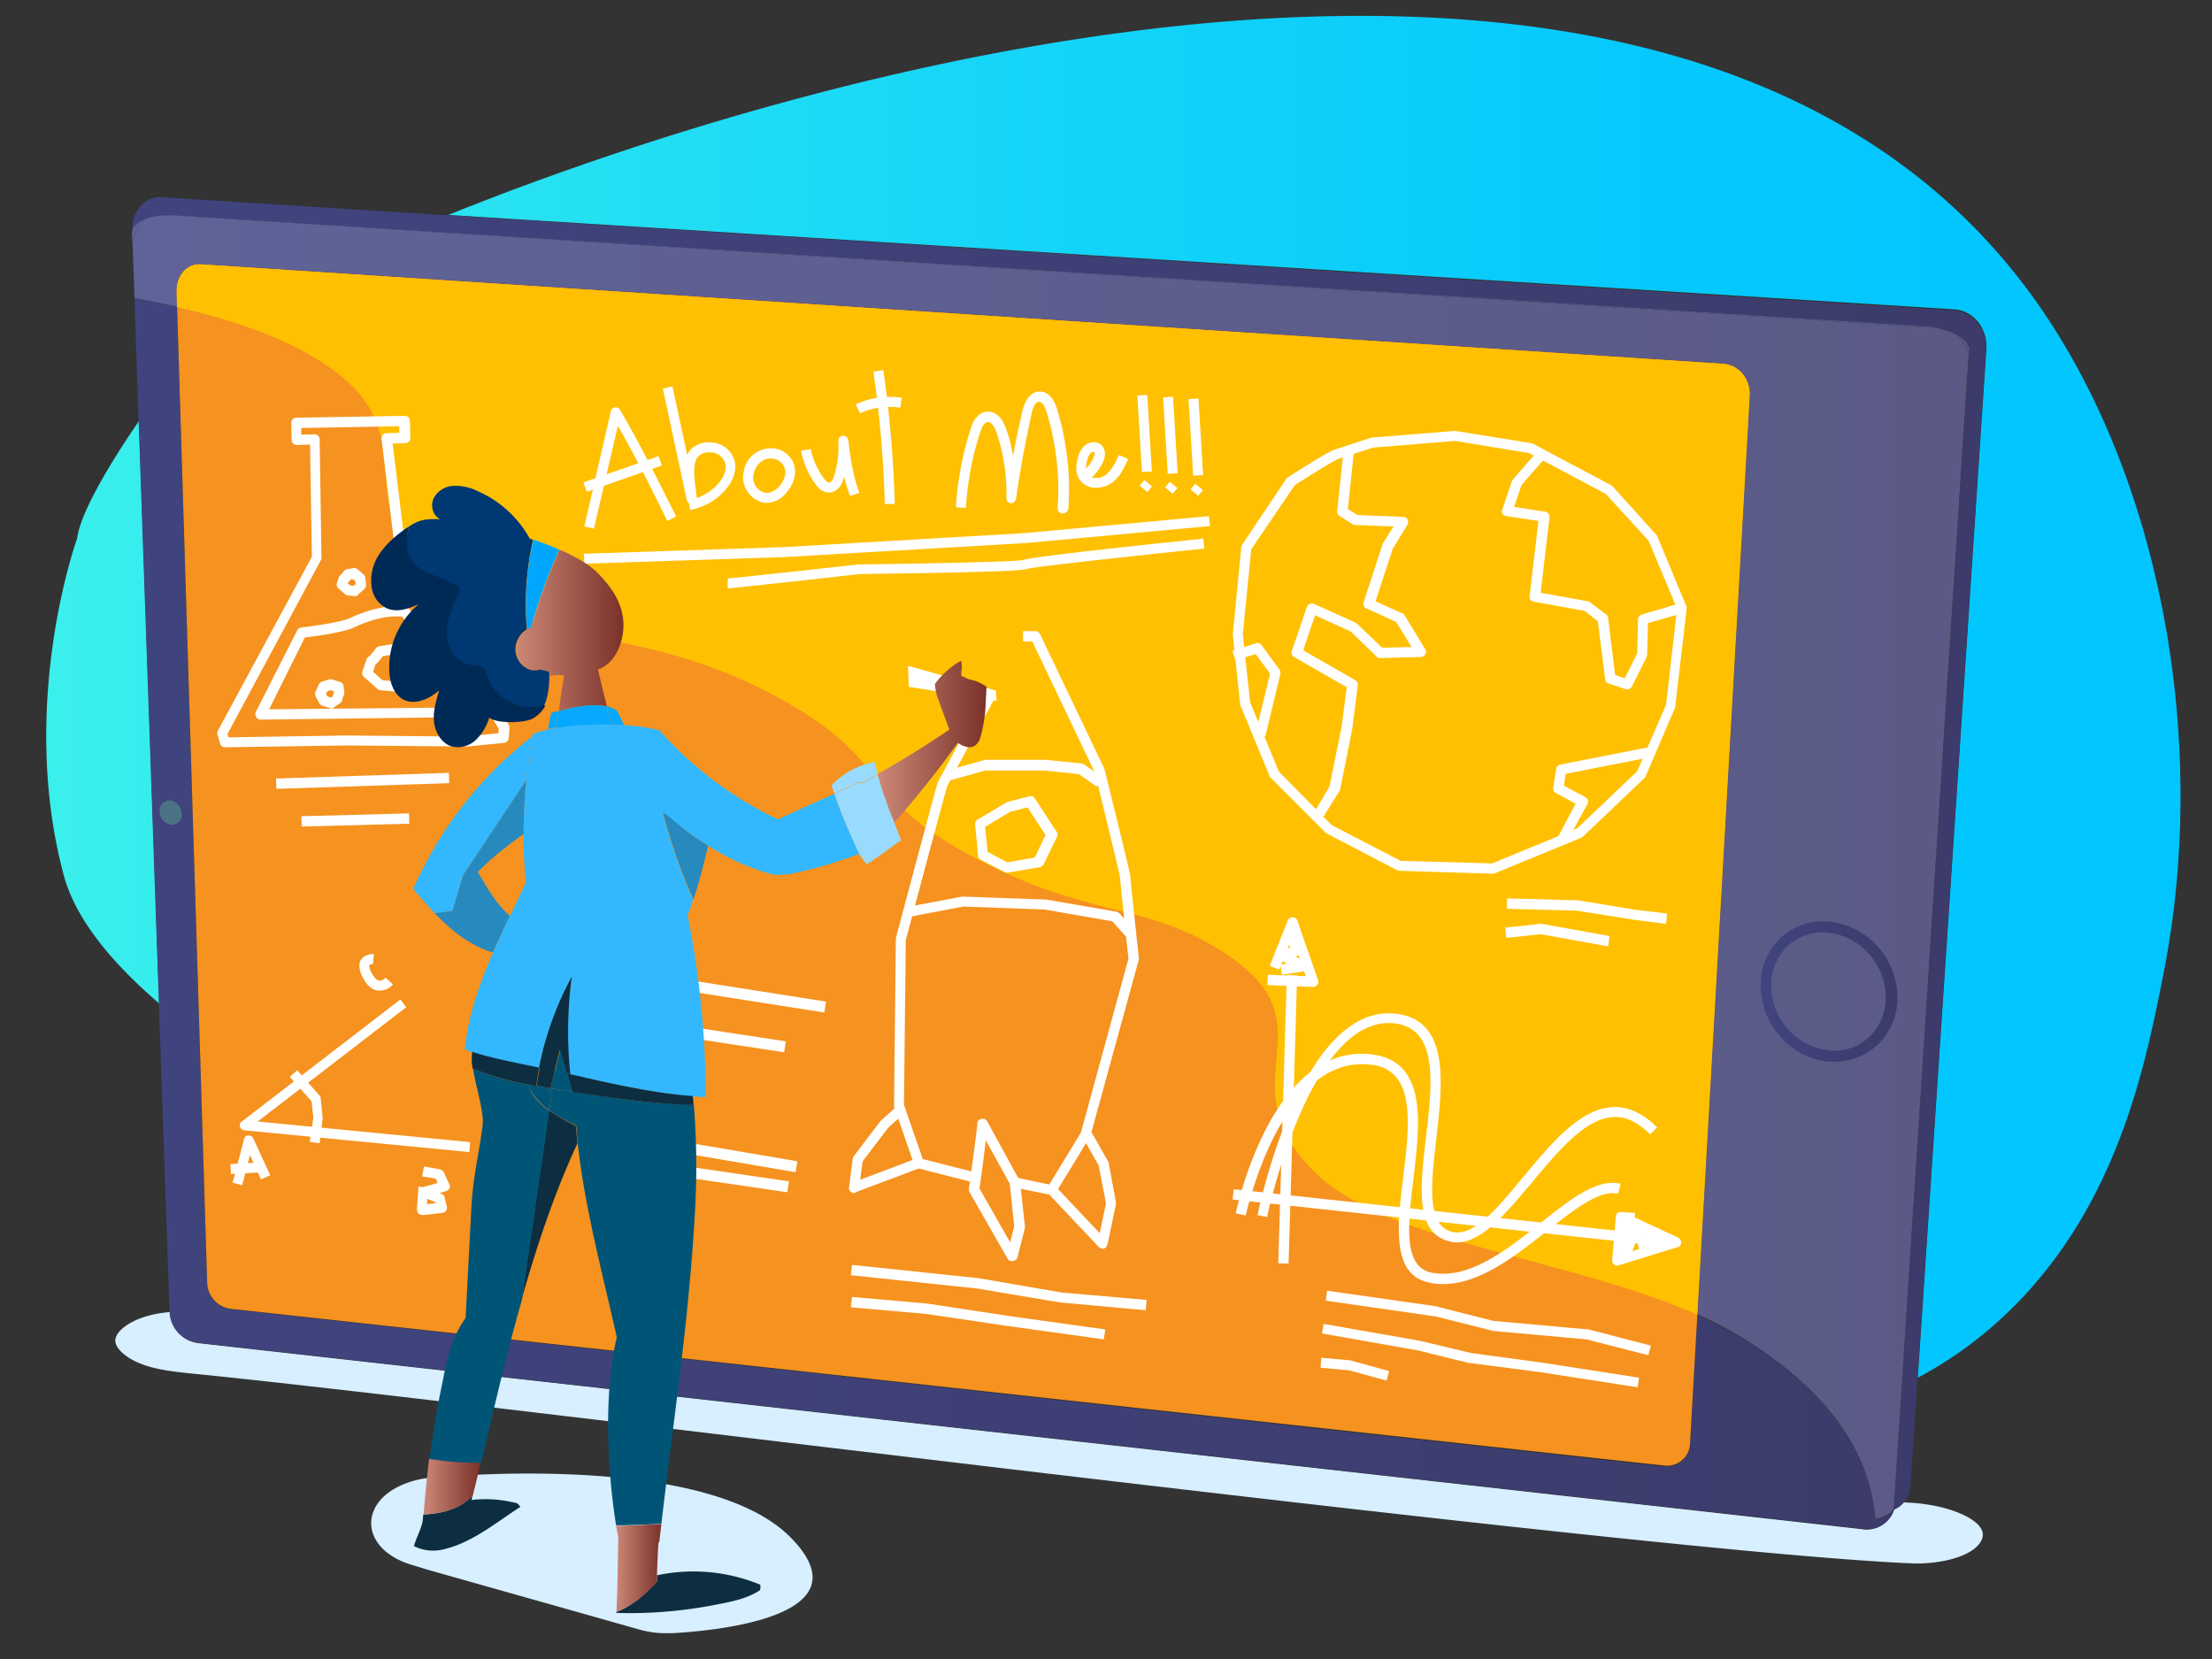 <svg id="Layer_2" data-name="Layer 2" xmlns="http://www.w3.org/2000/svg" xmlns:xlink="http://www.w3.org/1999/xlink" viewBox="0 0 600 450"><rect x="0" y="0" width="600" height="450" fill="#333333" stroke="none"/><defs><style>.cls-1{fill:#d7efff;}.cls-2{fill:url(#linear-gradient);}.cls-3{fill:url(#linear-gradient-2);}.cls-4{fill:url(#linear-gradient-3);}.cls-5{fill:#f6921f;}.cls-6{fill:#4b7285;}.cls-7{fill:url(#linear-gradient-4);}.cls-8{fill:url(#linear-gradient-5);}.cls-9{fill:#ffc002;}.cls-10{fill:url(#linear-gradient-6);}.cls-11{fill:#fff;}.cls-12{fill:url(#linear-gradient-7);}.cls-13{fill:#99dbff;}.cls-14{fill:#33b8ff;}.cls-15{fill:#0d2e40;}.cls-16{fill:#268abf;}.cls-17{fill:#057;}.cls-18{fill:url(#linear-gradient-8);}.cls-19{fill:#07a8ff;}.cls-20{fill:url(#linear-gradient-9);}.cls-21{fill:#003873;}.cls-22{fill:#002a56;}.cls-23{fill:#00a6ff;}.cls-24{fill:url(#linear-gradient-10);}</style><linearGradient id="linear-gradient" x1="-12.66" y1="263" x2="591.49" y2="263" gradientTransform="matrix(1, 0, 0, -1, 0, 452)" gradientUnits="userSpaceOnUse"><stop offset="0" stop-color="#3ff3ea"/><stop offset="0.18" stop-color="#2de6f0"/><stop offset="0.49" stop-color="#14d4f8"/><stop offset="0.77" stop-color="#05c9fd"/><stop offset="1" stop-color="#00c5ff"/></linearGradient><linearGradient id="linear-gradient-2" x1="273.29" y1="123.82" x2="274.29" y2="123.82" gradientTransform="matrix(503.02, 0, 0, -503.02, -137432.72, 62513.96)" gradientUnits="userSpaceOnUse"><stop offset="0" stop-color="#40447e"/><stop offset="1" stop-color="#3c3b6b"/><stop offset="1" stop-color="#3c3b6b"/></linearGradient><linearGradient id="linear-gradient-3" x1="273.28" y1="123.82" x2="274.28" y2="123.82" gradientTransform="matrix(498.51, 0, 0, -498.51, -136198.94, 61960.2)" xlink:href="#linear-gradient-2"/><linearGradient id="linear-gradient-4" x1="273.29" y1="124.12" x2="274.29" y2="124.12" gradientTransform="matrix(503.02, 0, 0, -503.02, -137432.72, 62513.96)" gradientUnits="userSpaceOnUse"><stop offset="0" stop-color="#5f6397"/><stop offset="1" stop-color="#5b5a87"/><stop offset="1" stop-color="#5b5a87"/></linearGradient><linearGradient id="linear-gradient-5" x1="273.28" y1="123.82" x2="274.28" y2="123.82" gradientTransform="matrix(498.51, 0, 0, -498.51, -136198.94, 61960.2)" xlink:href="#linear-gradient-4"/><linearGradient id="linear-gradient-6" x1="268.43" y1="122.7" x2="269.43" y2="122.7" gradientTransform="matrix(37.19, 0, 0, -37.19, -9506.02, 4832.21)" xlink:href="#linear-gradient-2"/><linearGradient id="linear-gradient-7" x1="238.07" y1="250.85" x2="267.59" y2="250.85" gradientTransform="matrix(1, 0, 0, -1, 0, 452)" gradientUnits="userSpaceOnUse"><stop offset="0" stop-color="#cd8877"/><stop offset="1" stop-color="#7a3129"/><stop offset="1" stop-color="#7a3129"/></linearGradient><linearGradient id="linear-gradient-8" x1="167.07" y1="26.65" x2="179.38" y2="26.65" xlink:href="#linear-gradient-7"/><linearGradient id="linear-gradient-9" x1="139.82" y1="281" x2="169.08" y2="281" xlink:href="#linear-gradient-7"/><linearGradient id="linear-gradient-10" x1="114.9" y1="48.75" x2="130.4" y2="48.75" xlink:href="#linear-gradient-7"/></defs><path class="cls-1" d="M143.3,399.7c-11.7,0-21.4.7-26.2,1.1a26.16,26.16,0,0,0-5.7,1.1c-14.5,4.6-14.2,18.3.4,22.6l4.6,1.4,57,16.1a25.45,25.45,0,0,0,7.4,1h1.6c14-.8,52-5,32.6-25.4-13.9-14.9-47.1-17.9-71.7-17.9"/><path class="cls-2" d="M37.7,114.2l5.5,158c-13.9-11.9-22.8-23.6-25.8-34.4-12.7-46.8,3.5-91.7,3.5-91.7C21.8,139.2,29.5,126.1,37.7,114.2ZM552.1,81.5C511.1,24,442.5,4.3,369.1,4.3c-89,0-185.1,28.9-247.5,54L530,83.9c5.3.3,9.2,5.2,8.8,10.9L520.2,373.7a108.94,108.94,0,0,0,24.9-18.2c29.4-28.6,36.9-66.8,41.8-91.7C599.2,201.3,586.3,129.6,552.1,81.5Z"/><path class="cls-1" d="M46.1,355.9c-8.3.6-14.3,4.2-14.8,7.4-.3,2,2.2,4.5,5.7,6.1,4.1,1.9,8.7,2.5,14.3,3.1,75.9,7.4,389.2,47.9,465.9,51.5.8,0,1.6.1,2.3.1,10.2,0,17.7-3.3,18.3-7.4.7-4.4-9.3-8.6-19.9-9.1-.5,0-1-.1-1.6-.1a6.42,6.42,0,0,1-2.5,1.8,7.77,7.77,0,0,1-7.6,5.6,3.75,3.75,0,0,1-1-.1L53.6,364.3a8.87,8.87,0,0,1-7.5-8.4h0"/><path class="cls-3" d="M43.3,53.5c-4.3,0-7.6,4-7.4,9.1l.2,4.7h0L36,63.4c-.1-1.7,1.4-3.2,3.9-4a6.63,6.63,0,0,1,3.6-1.1h.4l2.6.2H47L521.9,88.6c1.3.1,2.6.3,3.8.5h0a7.92,7.92,0,0,1,4,1.3c2.9,1.3,4.6,3.1,4.3,5v.5a11.28,11.28,0,0,1,.5,4.1L514.1,407.9a4.53,4.53,0,0,1-.3,1.6,7.63,7.63,0,0,0,2.5-1.8,7.34,7.34,0,0,0,1.9-4.5l1.9-29.2L538.7,95.1c.4-5.7-3.6-10.5-8.8-10.9L121.6,58.4,43.7,53.5h-.4"/><path class="cls-4" d="M525.7,89a14.46,14.46,0,0,1,4,1.3,7.61,7.61,0,0,0-4-1.3h0M36,67.2h0l1.6,47,5.5,158L46,355.9h0a8.69,8.69,0,0,0,7.5,8.3l451.8,50.5c.3,0,.6.1,1,.1a7.77,7.77,0,0,0,7.6-5.6c.1-.5.2-1,.3-1.6L534.6,99.7a11.28,11.28,0,0,0-.5-4.1L513.7,409c-.2,1.5-2.2,2.6-5,3.2-1.9-22.7-18.6-38.4-35.9-49a103.33,103.33,0,0,0-12.4-6.5l-2,35.2a6.29,6.29,0,0,1-6.4,5.9h-.8L62.4,355.1a7.28,7.28,0,0,1-6.2-6.9L48,83.3c-3.8-.9-7.6-1.6-11.5-2.3L36,67.2m7.4-9a6.38,6.38,0,0,0-3.6,1.1,16.83,16.83,0,0,1,5.8-.9h.9l-2.6-.2h-.5"/><path class="cls-5" d="M458.4,391.8l16.2-284.4c.3-4.6-2.9-8.5-7.1-8.8L54.4,71.6c-3.7-.2-6.6,3.1-6.5,7.3l8.3,269.2a7.36,7.36,0,0,0,6.2,6.9l388.8,42.5a6.23,6.23,0,0,0,7.2-5.7"/><path class="cls-6" d="M46.4,223.7a2.71,2.71,0,0,0,2.9-3,3.86,3.86,0,0,0-3.1-3.6,2.74,2.74,0,0,0-2.9,3.1A3.66,3.66,0,0,0,46.4,223.7Z"/><path class="cls-7" d="M529.8,90.3a10.31,10.31,0,0,1,4.3,5.5v-.5c.2-1.9-1.5-3.7-4.3-5M39.7,59.3c-2.4.9-3.9,2.3-3.9,4l.1,3.9a9.23,9.23,0,0,1,3.8-7.9m6.8-.9L525.7,89a23.2,23.2,0,0,0-3.8-.5L47,58.4h-.5"/><path class="cls-8" d="M45.5,58.4a16.83,16.83,0,0,0-5.8.9A9,9,0,0,0,36,67.2l.5,13.7c3.9.7,7.8,1.5,11.5,2.3L47.9,79c-.1-4.1,2.6-7.4,6.1-7.4h.4l413.1,27c4.2.3,7.4,4.2,7.1,8.8L460.4,356.5a103.33,103.33,0,0,1,12.4,6.5c17.3,10.7,34,26.3,35.9,49,2.8-.5,4.8-1.7,5-3.2L534,95.8a10.31,10.31,0,0,0-4.3-5.5,31.36,31.36,0,0,0-4-1.3L46.5,58.4h-1"/><path class="cls-9" d="M54,71.7c-3.5,0-6.2,3.2-6.1,7.4l.1,4.2c15.4,3.5,29.5,8.4,40,15.4,30.5,20.2,2.3,38.5,34,59.8,26.3,17.7,54.3,10.8,91.4,32,29.6,16.9,18.8,25.4,51.8,42.6,30,15.7,44.8,11.8,65.1,24.2,33.7,20.6.1,35.6,27,61.3,19.2,18.3,68.7,22.8,103.1,38l14.2-249.1c.3-4.6-2.9-8.5-7.1-8.8L54.4,71.7H54"/><path class="cls-10" d="M496,286.4l-.1,1.5a9.7,9.7,0,0,0,1.7.1,17.08,17.08,0,0,0,12.1-5,17.51,17.51,0,0,0,5-12.5h0a20.9,20.9,0,0,0-5.4-13.8,20.36,20.36,0,0,0-13.1-6.7c-.5,0-1.1-.1-1.6-.1a16.74,16.74,0,0,0-12.1,5,17.44,17.44,0,0,0-4.9,12.5v.1h0a20.9,20.9,0,0,0,5.4,13.8,20.12,20.12,0,0,0,13,6.7v-1.6l.1-1.5a17.17,17.17,0,0,1-11.1-5.7,17.63,17.63,0,0,1-4.6-11.8h0a14.83,14.83,0,0,1,4.1-10.4,13.64,13.64,0,0,1,10-4.1,5.7,5.7,0,0,1,1.3.1,16.94,16.94,0,0,1,11.1,5.7,17.63,17.63,0,0,1,4.6,11.8h0a14.83,14.83,0,0,1-4.1,10.4,13.64,13.64,0,0,1-10,4.1,6.6,6.6,0,0,1-1.4-.1Z"/><path class="cls-11" d="M61,202.7a1.38,1.38,0,0,1-1.3-1l-.7-2.4a1.42,1.42,0,0,1,.1-1.1L84.6,151l-.5-30.4-3.6.1a1.37,1.37,0,0,1-1.4-1.4l-.1-4.6a1.37,1.37,0,0,1,1.4-1.4l29.4-.5a1.37,1.37,0,0,1,1.4,1.4l.1,4.6a1.37,1.37,0,0,1-1.4,1.4l-3.4.1,3.6,29.6L138,196.6a2.35,2.35,0,0,1,.2.8l-.2,2.8a1.49,1.49,0,0,1-1.2,1.3l-10.1,1h-.1L94,202.2l-33,.5Zm.7-3.6.3.9,32-.5,32.3.3,8.9-.9.1-1.2L107.5,151a1.69,1.69,0,0,1-.2-.5l-3.8-31.4a2,2,0,0,1,.3-1.1,1.23,1.23,0,0,1,1-.5l3.5-.1v-1.8l-26.6.5v1.8l3.6-.1a1.37,1.37,0,0,1,1.4,1.4l.5,32.1a1.85,1.85,0,0,1-.2.7Z"/><path class="cls-11" d="M96.4,161.7h-.1l-2-.2a1.23,1.23,0,0,1-.8-.4l-1.7-1.5a1.39,1.39,0,0,1-.4-1.5l.5-1.5a1.78,1.78,0,0,1,.7-.8c.1-.2.4-.5.6-.8a1.8,1.8,0,0,1,.9-.6l1.8-.3a1.43,1.43,0,0,1,1.1.3l1.6,1.4a1.62,1.62,0,0,1,.5.9l.2,1.9a1.46,1.46,0,0,1-.5,1.2l-1.6,1.4A.82.82,0,0,1,96.4,161.7ZM95,158.8l.9.1.6-.5-.1-.7-.7-.6-.6.1a6.53,6.53,0,0,1-.7.8l-.1.2Zm-1.8-3.1Zm0,0Z"/><path class="cls-11" d="M70.7,195.2a1.31,1.31,0,0,1-1.2-.7,1.39,1.39,0,0,1-.1-1.4L80.6,171a1.55,1.55,0,0,1,1.1-.8c2.8-.3,10.7-1.4,13.1-2.5,9.9-4.6,15.4-3,15.6-2.9a1.56,1.56,0,0,1,.8.6l11.9,19.3a1.5,1.5,0,0,1,.1,1.3l-.6,1.3.4.7,1,.3a2.77,2.77,0,0,1,.9-.1,1.46,1.46,0,0,1,.9.6l2.2,3.6a1.2,1.2,0,0,1,0,1.4,1.39,1.39,0,0,1-1.2.7l-56.1.7Zm12-22.3L73,192.4l51.3-.5-.4-.6h-.1l-2.2-.7a1.34,1.34,0,0,1-.8-.7l-1-1.8a1.48,1.48,0,0,1,0-1.3l.6-1.3-11.2-18.2c-1.4-.2-6-.5-13.2,2.9C93,171.6,85.3,172.6,82.7,172.9ZM90,192.2a.6.6,0,0,1-.4-.1l-2.2-.7a1.34,1.34,0,0,1-.8-.7l-1-1.8a1.48,1.48,0,0,1,0-1.3l.9-2a1.78,1.78,0,0,1,.8-.7l1.9-.6a1.39,1.39,0,0,1,.9,0l2.2.7a1.29,1.29,0,0,1,.9,1.2l.2,1.7a1.69,1.69,0,0,1-.3,1c-.1.2-.2.7-.3,1a1.46,1.46,0,0,1-.6.9l-1.6,1A.62.62,0,0,1,90,192.2Zm2.7-2.8Zm0,0Zm-3.9-.5,1,.3.5-.3a5.31,5.31,0,0,1,.3-1.1v-.3l-.9-.3-.9.3-.4.8Zm18.5-1.3h-.1l-4.1-.4a1.23,1.23,0,0,1-.8-.4l-3.6-3.2a1.39,1.39,0,0,1-.4-1.5l1.1-3.2a1.42,1.42,0,0,1,.8-.9,16.33,16.33,0,0,0,1.7-2.1,1.8,1.8,0,0,1,.9-.6l3.8-.6a1.43,1.43,0,0,1,1.1.3l3.5,3a1.62,1.62,0,0,1,.5.9l.4,4.1a1.46,1.46,0,0,1-.5,1.2l-3.4,2.9A1.06,1.06,0,0,1,107.3,187.6Zm-3.6-3.1,3.1.3,2.4-2.1-.3-2.9-2.6-2.2-2.5.4a10.21,10.21,0,0,1-2,2.3l-.6,1.9Zm-3.1-6.5Z"/><rect class="cls-11" x="74.9" y="210.41" width="46.9" height="2.8" transform="translate(-6.88 3.33) rotate(-1.88)"/><rect class="cls-11" x="81.8" y="221.01" width="29.2" height="2.8" transform="translate(-5.84 2.62) rotate(-1.51)"/><path class="cls-11" d="M285.3,324.1H285l-10-2,.6-2.7,9,1.9,8.6-14.1L306.1,260c-.6-5.2-2.2-20.5-2.3-22.1-.2-1.3-4.2-17.6-6.8-28.3L280,174h-2.5v-2.8h3.3a1.56,1.56,0,0,1,1.3.8l17.4,36.4c0,.1.1.2.1.3,4.6,18.6,7,28.4,7,29,0,.8,1.4,13.7,2.3,22.1v.5L295.8,308c0,.1-.1.2-.2.4l-9.2,15.1A1.25,1.25,0,0,1,285.3,324.1Z"/><path class="cls-11" d="M263.1,320.5,249,316.9a1.5,1.5,0,0,1-1-.9l-5.4-15.6a.9.9,0,0,1-.1-.5l.5-45.1v-.3c1.1-4.2,11-41.3,11.3-42.1.1-.2.2-.6,12.8-23.7l2.4,1.3c-10.3,18.8-12.3,22.8-12.6,23.3-.5,1.6-7.5,27.8-11.2,41.7l-.5,44.7,5.1,14.7,13.4,3.4Z"/><path class="cls-11" d="M274.5,342.1a1.39,1.39,0,0,1-1.2-.7l-10.3-18a1.49,1.49,0,0,1-.2-.9c.9-6.4,2.3-16.8,2.3-17.7a1.29,1.29,0,0,1,1.1-1.3,1.4,1.4,0,0,1,1.6.7l8.7,15.9c.1.2.1.3.2.5l1.3,12v.5l-2,7.9a1.29,1.29,0,0,1-1.2,1Zm-8.8-19.7L274,337l1.1-4.4-1.2-11.5-6.5-11.8C266.9,313.7,266,320.1,265.7,322.4Z"/><path class="cls-11" d="M231.7,323.6a1.61,1.61,0,0,1-.9-.3,1.3,1.3,0,0,1-.5-1.3l1-7.7a1.08,1.08,0,0,1,.3-.7l7.2-9.5.2-.2,4.6-4.1,1.8,2.1-4.5,4L234,315l-.7,5c3.5-1.3,10.5-3.9,15.5-5.9l1,2.6c-1.7.7-17,6.4-17.7,6.7C232,323.6,231.9,323.6,231.7,323.6Z"/><path class="cls-11" d="M299.1,338.7a1.78,1.78,0,0,1-1-.4l-13.8-14.6,2-1.9,12,12.7,1.7-8.1-2-10.3-5-8.8,2.4-1.4,5.1,9c.1.1.1.3.2.4l2,10.8v.5l-2.3,11a1.57,1.57,0,0,1-1,1.1Z"/><path class="cls-11" d="M306,254.7l-4.3-4.8-18.4-3.2-22-.8-14.7,2.8-.5-2.7,14.9-2.8h.3l22.3.8h.2l19,3.3a2,2,0,0,1,.8.4l4.6,5.1Z"/><path class="cls-11" d="M297.5,213.4l-4.8-3.4-9.3-1H267.3l-10.8,3-.7-2.7,11-3.1c.1,0,.2-.1.4-.1h16.5l9.7,1a1.07,1.07,0,0,1,.6.2l5.1,3.6Z"/><path class="cls-11" d="M273,236.7a1.42,1.42,0,0,1-.6-.2l-6.4-3.3a1.23,1.23,0,0,1-.7-1.1l-.8-8.5a1.46,1.46,0,0,1,.7-1.3l7.7-4.6c.1-.1.2-.1.4-.2l5.9-1.5a1.29,1.29,0,0,1,1.5.6l5.9,9a1.39,1.39,0,0,1,.1,1.4l-3.6,7.4a1.59,1.59,0,0,1-1,.8l-8.7,1.5Zm-5.1-5.6,5.3,2.8,7.5-1.3,2.9-6.1-4.9-7.5-4.7,1.2-6.8,4.1Z"/><polygon class="cls-11" points="310.8 355.4 287.7 353.3 287.6 353.3 265 349.5 230.8 345.9 231.1 343.1 265.4 346.7 288 350.6 311 352.6 310.8 355.4"/><polygon class="cls-11" points="299.4 363.3 273.5 359.7 251.2 356.4 230.8 354.6 231.1 351.8 251.6 353.6 273.9 357 299.8 360.6 299.4 363.3"/><path class="cls-11" d="M404.9,237h0l-25.4-.8a1.42,1.42,0,0,1-.6-.2l-19.2-10-.3-.3L344.7,211c-.1-.1-.2-.3-.3-.4l-7.9-19.2c-.1-.1-.1-.2-.1-.4l-2-18.7V172l2.3-23.6a1.42,1.42,0,0,1,.2-.6l12-17.9a.78.78,0,0,1,.4-.4c9.5-6.1,12.1-7.4,12.9-7.6l9.5-3.1c.1,0,.2-.1.3-.1l22.5-1.8h.3l20.5,3.3c.1,0,.3.1.4.1L437,131.6c.1.1.3.2.4.3L449.2,145a1.38,1.38,0,0,1,.3.4l7.9,19a1.7,1.7,0,0,1,.1.7l-3.1,26.6c0,.1-.1.3-.1.4l-7.9,18.4c-.1.2-.2.3-.3.5l-16.7,15.9c-.1.1-.3.2-.4.3l-23.6,9.7A.75.75,0,0,1,404.9,237Zm-25-3.5,24.8.7,23.1-9.5,16.3-15.5,7.8-18,3-26.1-7.7-18.4L435.6,134l-20.8-11.1-20.1-3.3-22.2,1.8-9.3,3-.2.1c-1.1.4-6.7,3.8-11.8,7.1L339.4,149l-2.3,23.1,2,18.4,7.8,18.8,14.3,14.5Zm-17.3-109Z"/><path class="cls-11" d="M359,221.5l-2.4-1.4,4-6.7,3.3-16.2,1.4-10.8L351,178.2a1.3,1.3,0,0,1-.6-1.6l4.1-12a1.46,1.46,0,0,1,1.9-.8l11.3,5.1c.1.1.3.2.4.3l6.8,6.5,8-.2-4.2-6.8-8.1-3.7a1.33,1.33,0,0,1-.7-1.7l5.1-15.6c0-.1.1-.2.1-.3l2.9-4.6-10.4-.4a1.85,1.85,0,0,1-.7-.2l-3.6-2.3a1.37,1.37,0,0,1-.6-1.3l1.8-16.9,2.8.3-1.7,16.1,2.6,1.6,12.4.5a1.52,1.52,0,0,1,1.2.7,1.71,1.71,0,0,1,0,1.4l-4,6.5-4.7,14.3,7.3,3.3a1,1,0,0,1,.6.5l5.6,9.2a1.2,1.2,0,0,1,0,1.4,1.39,1.39,0,0,1-1.2.7l-11,.3a1.28,1.28,0,0,1-1-.4l-7-6.8-9.7-4.4-3.2,9.5,14.1,8.1a1.34,1.34,0,0,1,.7,1.4l-1.5,11.8-3.3,16.5a.52.52,0,0,1-.2.4Z"/><path class="cls-11" d="M343.2,199.8l-2.7-.6,4-16.5-3.9-5.3-5.5,1.7-.8-2.6,6.4-2a1.24,1.24,0,0,1,1.5.5l4.9,6.7a1.39,1.39,0,0,1,.2,1.1Z"/><path class="cls-11" d="M425.1,228.1l-2.4-1.3,4.7-8.8-5.4-2.9a1.34,1.34,0,0,1-.7-1.4l.8-5.1a1.5,1.5,0,0,1,1.1-1.2l24.9-4.9.5,2.7-23.9,4.7-.5,3.2,5.8,3.1a1.78,1.78,0,0,1,.7.8,1.42,1.42,0,0,1-.1,1.1Z"/><path class="cls-11" d="M441.3,187a.6.6,0,0,1-.4-.1l-4.6-1.5a1.27,1.27,0,0,1-.9-1.1l-2-15.8-3.6-2.8L416,163.2a1.34,1.34,0,0,1-1.1-1.5l2.4-20.4-8.7-1.3a1.7,1.7,0,0,1-1-.6,1.26,1.26,0,0,1-.1-1.2l2.6-7.7c.1-.2.1-.3.3-.4,6.7-8,7.4-8.2,7.8-8.4l.9,2.6a.35.35,0,0,0,.2-.1c-.6.5-3.8,4.1-6.6,7.4l-2,5.9,8.4,1.3a1.42,1.42,0,0,1,1.2,1.5l-2.4,20.5,12.8,2.3a.86.86,0,0,1,.6.3l4.4,3.3a1.19,1.19,0,0,1,.5.9l1.9,15.5,2.6.9,3.4-6.8.2-9.2a1.38,1.38,0,0,1,1-1.3l10.5-3.1.8,2.7L447,169l-.2,8.5c0,.2-.1.4-.1.6l-4.1,8.2A1.71,1.71,0,0,1,441.3,187Z"/><polygon class="cls-11" points="451.9 250.6 443.4 249.5 427.6 247 408.7 246.5 408.8 243.7 427.8 244.2 427.9 244.2 443.8 246.8 452.2 247.8 451.9 250.6"/><path class="cls-11" d="M436.2,256.7l-18.3-3.3-9.3,1-.3-2.8,9.5-1h.4l18.4,3.3Z"/><rect class="cls-11" x="310.16" y="302.21" width="78.2" height="2.8" transform="translate(35.45 643.73) rotate(-88.3)"/><path class="cls-11" d="M356.2,267.7h0l-12.4-.5.1-2.8,10.3.4-3.7-10.7L347,263l-2.6-1,4.9-12.3a1.39,1.39,0,0,1,2.6,0l5.6,16.1a1.26,1.26,0,0,1-.2,1.3A1.15,1.15,0,0,1,356.2,267.7Z"/><rect class="cls-11" x="392.28" y="270.81" width="2.8" height="119.1" transform="translate(22.88 686.21) rotate(-83.82)"/><path class="cls-11" d="M438.7,343.3a1.61,1.61,0,0,1-.9-.3,1.35,1.35,0,0,1-.5-1.2l1-11.8a1.23,1.23,0,0,1,.7-1.1,2,2,0,0,1,1.3-.1l14.9,6.9a1.49,1.49,0,0,1,.8,1.4,1.19,1.19,0,0,1-1,1.2l-15.9,4.9C439,343.3,438.9,343.3,438.7,343.3Zm2.3-11-.7,7.8,10.5-3.2Z"/><path class="cls-11" d="M441.3,340.5H441a1.43,1.43,0,0,1-1.1-1.5l.8-10.2,2.8.2-.1,1.7a1.27,1.27,0,0,1,.6-.1,1.38,1.38,0,0,1,1.3,1l1.3,4.3,1.9-2.2a1.39,1.39,0,0,1,1.5-.4,1.29,1.29,0,0,1,.9,1.2l.3,3.1-2.6.2-1.6,1.8a1.25,1.25,0,0,1-1.3.4,1.32,1.32,0,0,1-1-.9l-.8-2.7-1.2,3.2A1.51,1.51,0,0,1,441.3,340.5Z"/><path class="cls-11" d="M347.7,264.4l-.4-2.8,1.8-.2-1.8-1a1.34,1.34,0,0,1-.7-1.4,1.52,1.52,0,0,1,1-1.2l2.4-.8-1.4-2.3,2.4-1.4,2.3,3.8a1.29,1.29,0,0,1,.1,1.2,1.42,1.42,0,0,1-.9.8l-1.1.3,2.6,1.5a1.49,1.49,0,0,1,.7,1.5,1.38,1.38,0,0,1-1.2,1.1Z"/><path class="cls-11" d="M391.4,348.3a15.53,15.53,0,0,1-3.7-.4c-10.3-2-8.7-15.5-7.1-28.5,1.3-10.6,2.6-21.5-1.7-27a9.7,9.7,0,0,0-7.2-3.6c-24.3-2.9-33.7,40.5-33.8,40.9l-2.7-.6c.4-1.9,10-46.3,36.9-43.1,3.9.5,7,2,9,4.7,5,6.4,3.6,17.9,2.3,29-1.5,12.3-2.9,23.9,4.9,25.5,10.1,2,20.5-6.2,29.6-13.5,8.2-6.5,15.3-12.1,21.7-10.6l-.7,2.7c-5-1.2-11.9,4.3-19.3,10.1C411,340.7,401.4,348.3,391.4,348.3Z"/><path class="cls-11" d="M395.2,337a4.4,4.4,0,0,1-1.6-.2c-9.9-1.9-8.4-14.8-6.8-28.4,1.7-14.4,3.4-29.3-8.4-30.8-23-2.8-34.6,51.9-34.7,52.5l-2.6-.5c.5-2.4,12.1-57.8,37.7-54.6,14.5,1.8,12.5,18.8,10.8,33.8-1.4,12.3-2.8,24,4.6,25.4,5.7,1.1,12.2-6.7,19-15,7.6-9.1,15.4-18.5,24.3-18.9,4.1-.2,8.2,1.7,12,5.5l-1.9,1.9c-3.3-3.3-6.6-4.9-9.9-4.7-7.7.3-15.1,9.3-22.3,17.9C408.4,329.2,401.9,337,395.2,337Z"/><polygon class="cls-11" points="447.1 367.6 430.3 363.3 404.8 361 404.6 360.9 389.5 357.1 359.6 352.8 360 350.1 390 354.4 390.1 354.5 405.1 358.3 430.7 360.6 430.9 360.6 447.8 365 447.1 367.6"/><polygon class="cls-11" points="444.2 376.3 417.8 372.2 398.6 369.7 398.4 369.7 384.6 366.3 358.6 361.7 359 359.1 385.2 363.7 399 367 418.2 369.6 444.6 373.7 444.2 376.3"/><polygon class="cls-11" points="376.1 374.5 366 371.7 358.2 371 358.4 368.3 366.4 369 366.6 369.1 376.8 371.9 376.1 374.5"/><path class="cls-11" d="M127.3,312.5l-61-5.9a1.39,1.39,0,0,1-1.2-1,1.15,1.15,0,0,1,.5-1.4l43-33.1,1.6,2.1-40.3,31,57.6,5.6Z"/><path class="cls-11" d="M86.7,310.1l-2.7-.4,1-6.5-.5-4.5-5.9-6.6,2-1.8,6.1,6.9a1.14,1.14,0,0,1,.3.8l.5,5.1v.3Z"/><path class="cls-11" d="M65.7,321.5l-2.6-.7L66.2,309a1.19,1.19,0,0,1,1.2-1,1.34,1.34,0,0,1,1.3.8l4.6,10-2.5,1.1-3-6.6Z"/><rect class="cls-11" x="62.6" y="315.51" width="8.7" height="2.7" transform="translate(-18.54 4.49) rotate(-3.37)"/><path class="cls-11" d="M103.1,268.7h-.4c-1.6-.1-3-1.2-4.1-3.2s-1.5-3.8-.7-5.1c1-1.7,3.2-1.6,3.5-1.6l-.2,2.7.1-1.3-.1,1.3c-.4,0-.9.1-1,.3s-.1.9.7,2.3c.5.8,1.2,1.8,2,1.9a2.35,2.35,0,0,0,1.7-.8l2,1.8A4.74,4.74,0,0,1,103.1,268.7Z"/><path class="cls-11" d="M114.4,329.5a1.09,1.09,0,0,1-.9-.4,1.5,1.5,0,0,1-.4-1.1l.4-6.1,1.2.1,4-1.1-.5-1.2-3.7-.6.5-2.7,4.4.8a1.59,1.59,0,0,1,1,.8l1.5,3.3a1.08,1.08,0,0,1,0,1.1,1.6,1.6,0,0,1-.9.7l-1.8.5.6.2a1.37,1.37,0,0,1,.8,1l.6,2.5a1.39,1.39,0,0,1-.2,1.1,1.7,1.7,0,0,1-1,.6l-5.4.6Zm1.5-4.3-.1,1.4,2.3-.2-.1-.4Z"/><path class="cls-11" d="M161.1,143.4l-2.6-.6,7.2-31.3a1.27,1.27,0,0,1,1.1-1,1.34,1.34,0,0,1,1.4.7c5.6,9.6,10.5,19.5,15.2,28.9l-2.4,1.2c-4.1-8.4-8.5-17.2-13.4-25.8Z"/><rect class="cls-11" x="158.1" y="127.2" width="21.6" height="2.7" transform="translate(-32.92 62.81) rotate(-19.23)"/><path class="cls-11" d="M187.2,138.3l-.3-1.8a1.56,1.56,0,0,1-.6-.8l-6.5-30.3,2.6-.6,4,18.6a6.71,6.71,0,0,1,.9-1.4,6.78,6.78,0,0,1,5.3-2,6.91,6.91,0,0,1,6.6,4.8c.7,2.5-.1,5.4-2.4,8A16.45,16.45,0,0,1,187.2,138.3Zm5.4-15.6a4.26,4.26,0,0,0-3.2,1.1c-1.6,1.7-1.1,5.7-.7,8.8.1.9.2,1.7.3,2.5a14.11,14.11,0,0,0,5.9-4c1.6-1.9,2.3-3.9,1.8-5.5a4.24,4.24,0,0,0-4.1-2.9Z"/><path class="cls-11" d="M208,136.4h0a4.75,4.75,0,0,1-2.4-.6,7,7,0,0,1-3.8-8.2,7.41,7.41,0,0,1,7-6h0a6.63,6.63,0,0,1,6.4,3.9c1.1,2.8.2,6-2.4,8.7A6.9,6.9,0,0,1,208,136.4Zm-1.2-3a2.66,2.66,0,0,0,1.2.3,4.5,4.5,0,0,0,2.9-1.3c1.9-1.9,2.6-4.1,1.8-5.8a3.93,3.93,0,0,0-3.9-2.2h0c-2.2,0-3.9,2-4.3,3.9A4.14,4.14,0,0,0,206.8,133.4Z"/><path class="cls-11" d="M230.6,134.5a34.46,34.46,0,0,1-1.6-5.2l-.1.3c-.7,2.5-2.1,3.9-3.9,4-2.1.1-3.4-1.7-3.8-2.3a22.07,22.07,0,0,1-3.9-9l2.6-.5a20.82,20.82,0,0,0,3.5,7.9c.8,1.1,1.3,1.2,1.5,1.2.5,0,1.1-.8,1.4-2a26.41,26.41,0,0,0,1.1-9.3,1.33,1.33,0,0,1,1.2-1.4,1.42,1.42,0,0,1,1.5,1.2c.5,4.2,1.2,9.6,3,14.3Z"/><path class="cls-11" d="M233.3,112.1l-1.2-2.4a21.59,21.59,0,0,1,12.5-1.8l-.4,2.7A18.7,18.7,0,0,0,233.3,112.1Z"/><path class="cls-11" d="M240,136.7a306.78,306.78,0,0,0-3.1-35.9l2.7-.4a315.51,315.51,0,0,1,3.1,36.3Z"/><path class="cls-11" d="M288.3,139.3h0a1.37,1.37,0,0,1-1.4-1.4v-1.5h.1a73.31,73.31,0,0,0-3.1-24.6c-.3-.8-.9-2.7-2-2.8s-1.8,1.7-2.1,3.3c-1.7,7.6-3.1,15.3-4.2,23a1.48,1.48,0,0,1-1.4,1.2,1.32,1.32,0,0,1-1.2-1.4,51.6,51.6,0,0,0-2.6-17.5c-.5-1.7-1.6-3.3-2.6-3.1-.7.1-1.4,1-1.9,2.7a80.66,80.66,0,0,0-3.9,20.6l-2.7-.2a86.16,86.16,0,0,1,4-21.3c.3-1,1.3-4.1,4.1-4.6,2.4-.4,4.5,1.5,5.6,4.9a43.45,43.45,0,0,1,1.8,7.1c.7-4,1.6-8.1,2.5-12.1.8-3.5,2.6-5.5,4.9-5.4,1.4.1,3.3.9,4.5,4.7a74.94,74.94,0,0,1,3.1,27A1.68,1.68,0,0,1,288.3,139.3Z"/><path class="cls-11" d="M297.3,132.3a5.22,5.22,0,0,1-4.5-2.3c-1-1.5-1.1-3.4-.4-5.9a6.23,6.23,0,0,1,1.9-3.3c1.2-1,3.4-1.3,4.6.1,1,1.1,1.1,2.9.1,4.8a15,15,0,0,1-2.8,3.8.76.76,0,0,0,.4.1,4.6,4.6,0,0,0,3.2-.7c1.8-1.3,2.8-3.5,3.7-5.5l2.5,1.1c-1,2.2-2.2,5-4.6,6.6A7.3,7.3,0,0,1,297.3,132.3Zm-.7-9.7a1.85,1.85,0,0,0-.7.2,4.21,4.21,0,0,0-1,2,11.15,11.15,0,0,0-.3,2.3,10.15,10.15,0,0,0,1.9-2.7c.4-.8.5-1.5.3-1.7C296.8,122.6,296.7,122.6,296.6,122.6Z"/><rect class="cls-11" x="309.11" y="107.21" width="2.7" height="20.8" transform="translate(-6.54 18.98) rotate(-3.47)"/><rect class="cls-11" x="309.8" y="130.46" width="2" height="2.7" transform="translate(10.51 286.08) rotate(-50.17)"/><rect class="cls-11" x="316.11" y="107.7" width="2.7" height="20.8" transform="translate(-6.56 19.4) rotate(-3.47)"/><rect class="cls-11" x="316.71" y="130.97" width="2" height="2.7" transform="translate(12.65 291.65) rotate(-50.19)"/><rect class="cls-11" x="323.01" y="108.2" width="2.7" height="20.8" transform="translate(-6.58 19.82) rotate(-3.47)"/><rect class="cls-11" x="323.6" y="131.49" width="2" height="2.7" transform="translate(14.68 297.04) rotate(-50.17)"/><polygon class="cls-11" points="158.5 152.9 158.4 150.2 212.7 148.4 278 144.6 327.9 140 328.2 142.7 278.2 147.3 212.8 151.1 158.5 152.9"/><path class="cls-11" d="M197.4,159.6v-2.7c1,0,21.8-2.3,35.5-3.8h.1c16.2-.2,42.6-.7,44.6-1.2a.77.77,0,0,0-.3.1c.4-.3,3-1.1,49.1-5.9l.3,2.7c-18.2,1.9-46.1,4.9-48,5.5a.31.31,0,0,0,.2-.1c-.6.4-3.8,1-45.7,1.5C224.8,156.7,198.2,159.6,197.4,159.6Z"/><rect class="cls-11" x="195.21" y="241.44" width="3" height="54.9" transform="translate(-99.46 421.49) rotate(-81.07)"/><rect class="cls-11" x="193.62" y="263.24" width="3" height="36" transform="translate(-112.26 431.84) rotate(-81.35)"/><rect class="cls-11" x="196.35" y="294.93" width="3" height="36.9" transform="translate(-144.28 455.84) rotate(-80.34)"/><rect class="cls-11" x="196.38" y="303.51" width="3" height="32.1" transform="translate(-146.97 469.09) rotate(-81.67)"/><polygon class="cls-11" points="246.3 180.6 246.5 186.3 270.3 190.1 270.1 187.3 246.3 180.6"/><path class="cls-12" d="M263,184.3c-.8-.2-1.4-.7-2.2-.9-.2-1.4.3-2.2,0-3.6,0-.2-.1-.4-.1-.6a22.58,22.58,0,0,0-7.1,6.3,13.4,13.4,0,0,0,1.1,4.7c.9,2.6,1.9,5.2,2.8,7.7h0c-6.3,4.3-12.8,8.3-19.5,12.1,1,3.3,2.6,8.3,4.2,12.1a10.37,10.37,0,0,1,.4,1,276,276,0,0,0,17.2-21.6c1.4.9,3.2,1.7,4.6.8a4.17,4.17,0,0,0,1.5-2.2,39.45,39.45,0,0,0,1.5-10.3c.1-1.2.1-2.4.2-3.5A11.16,11.16,0,0,0,263,184.3Z"/><path class="cls-13" d="M233.1,231.6c-.2-.4-.5-.9-.7-1.3a148,148,0,0,1-6.1-15c1.7-.8,3.5-1.6,5.2-2.4.1-.1.3-.2.3-.3l-.1-.1,2.4-.2c1.3-.7,2.6-1.5,3.9-2.2,1,3.3,2.6,8.3,4.2,12.1a10.37,10.37,0,0,1,.4,1c.8,2.1,1.9,4.9,1.8,4.8s-3.3,2.3-4.7,3.3c-.6.5-3.1,2.2-4.6,3.1A13.11,13.11,0,0,1,233.1,231.6Z"/><path class="cls-13" d="M231.7,212.4l.1.1a.32.32,0,0,1-.3.3c-1.7.8-3.5,1.6-5.2,2.4-.2-.6-.5-1.3-.7-2.1h0a7.1,7.1,0,0,1,1.2-1.3,21.67,21.67,0,0,1,10.4-5.1c0,.1.4,1.3.9,3.2-1.3.7-2.6,1.5-3.9,2.2Z"/><path class="cls-14" d="M165.9,196.5c1.1,0,2.3.1,3.4.2a49,49,0,0,1,9.6,1.4,98.35,98.35,0,0,0,32.3,24.2l.1-.2c5-2.3,10-4.5,15-6.8,1.9,5.7,3.5,9,6.1,15a8.26,8.26,0,0,0,.7,1.3,121.88,121.88,0,0,1-19,5.5,28.15,28.15,0,0,1-4.1.2c.1,0,.3.1.4.1a58.79,58.79,0,0,1-16-6.6,17.61,17.61,0,0,1-2.3-1.4,101.34,101.34,0,0,1-10-7.2,25,25,0,0,0-2.4-1.8,154.91,154.91,0,0,0,8.3,23.7c-.5,1.4-.9,2.7-1.5,4.1a248.53,248.53,0,0,1,4.9,49.4c-1.2-.1-2.4-.1-3.6-.2-9.7-.8-19.3-2.9-28.8-4.9-1.5-.3-2.9-.6-4.4-1a106.78,106.78,0,0,1,.5-26.5,90.13,90.13,0,0,0-8.9,24.7c-5.6-1.1-12.9-2.5-18.1-4.3-.7-.3-1.4-.5-2-.8.8-8.8,3.9-17.6,7.6-26.2,1.5-3.3,3-6.7,4.6-9.9s3-6.2,4.4-9.2a113.25,113.25,0,0,1-.7-13,144.79,144.79,0,0,1,.8-14.7c.4-3.9.9-7.8,1.6-11.8,0-.2.1-.5.1-.7a22,22,0,0,1,4.1-1.2c.7-.2,1.5-.3,2.3-.5A81.22,81.22,0,0,1,165.9,196.5Z"/><path class="cls-15" d="M206.1,429.8c.3.1.1,1.1.1,1.5-3.6,2.4-8,3.2-12.2,4a120.8,120.8,0,0,1-26.8,2.2v-.3c4.3-1.7,7.8-4.7,11-8.2v-1.7A47.5,47.5,0,0,1,206.1,429.8Z"/><path class="cls-16" d="M192.1,229.4c-1.2,4.9-2.4,9.8-4,14.6a151.24,151.24,0,0,1-8.3-23.7c.8.6,1.7,1.2,2.4,1.8A68.15,68.15,0,0,0,192.1,229.4Z"/><path class="cls-17" d="M155.3,296.1h.3c10.8,1.7,21.7,3.4,32.6,3.5a211,211,0,0,1,.2,30.8c-.5,8.9-1.3,17.8-2.2,26.6-1.6,15.6-4.8,39.2-6.8,56.3-3.1.2-6.2.3-9.4.4a28,28,0,0,1-2.9,0c-2.5-15.9-3.3-35.9.2-51h0c-3.8-17-8.7-35.1-10.6-52.6-.2-1.6-.3-3.2-.4-4.8a54.29,54.29,0,0,1-7.3-4.1l.6-4.4-.6-.4.3-1.2q3.15.45,6,.9Z"/><path class="cls-15" d="M154.7,291.4c1.5.3,3,.6,4.4,1,9.5,2.1,19.1,4.2,28.8,4.9a19.42,19.42,0,0,1,.2,2.4c-10.9-.2-21.8-1.9-32.6-3.5h-.3l-1.4-4.9A2.77,2.77,0,0,1,154.7,291.4Z"/><path class="cls-18" d="M170,413.8a28,28,0,0,1-2.9,0l.6,3.3c-.1,6.7-.2,13.5-.5,20.2,4.3-1.7,7.8-4.7,11-8.2v-1.7c.1-3,.2-6,.4-9h.2c.2-1.6.4-3.3.6-5C176.3,413.5,173.1,413.7,170,413.8Z"/><path class="cls-19" d="M167.4,192.8l1.9,3.9c-1.1-.1-2.2-.1-3.4-.2-.5-1.5-1-3.2-1.5-5A9.09,9.09,0,0,1,167.4,192.8Z"/><path class="cls-20" d="M169.1,168.9c-.3-5.5-3.2-9.6-7.1-13.6-2.2-2.2-6.2-4.5-10.2-6.2a161.54,161.54,0,0,0-7.7,21.1,3.13,3.13,0,0,0-1,.5A6.63,6.63,0,0,0,140,176a5.91,5.91,0,0,0,4.1,5.7,5,5,0,0,0,2.7-.1l2.4.6v1.2a7,7,0,0,1,3.8-.1c-.4,2.5-1,6.2-1.4,9.6,3-.8,8.8-2.2,13-1.3-.9-3.6-1.8-7.4-2.4-10C166.7,180.1,169.3,174.4,169.1,168.9Z"/><path class="cls-19" d="M164.4,191.6c.5,1.8,1,3.5,1.5,5a73.37,73.37,0,0,0-15,.9c.1-1.4.3-2.9.5-4.5C154.4,192,160.2,190.7,164.4,191.6Z"/><path class="cls-15" d="M156.2,305.4c.1,1.6.3,3.2.4,4.8-6.3,13.6-11,27.8-15.1,42.2l7.4-51.2A67.6,67.6,0,0,0,156.2,305.4Z"/><path class="cls-17" d="M153.9,291.2l1.4,4.9q-2.85-.45-6-.9l1.2-4.7,1.5-5.8Z"/><path class="cls-15" d="M154.7,291.4c-.3-.1-.6-.1-.9-.2l-1.9-6.5-1.5,5.8-1.2-.3q-1.35-.3-3-.6a87,87,0,0,1,8.9-24.7A111.82,111.82,0,0,0,154.7,291.4Z"/><path class="cls-19" d="M151.4,192.8c-.2,1.6-.4,3.2-.5,4.5a15.54,15.54,0,0,0-2.3.5l.9-4.4S150.2,193.2,151.4,192.8Z"/><path class="cls-15" d="M150.5,290.5l-1.2,4.7c-1.2-.2-2.5-.4-3.8-.7l.4-2c.2-1,.3-2,.5-3q1.65.3,3,.6Z"/><path class="cls-17" d="M149.6,296.8l-.6,4.4a18.6,18.6,0,0,1-5.3-5.8l.2-1.2c.5.1,1,.2,1.6.3,1.3.2,2.6.5,3.8.7l-.3,1.2Z"/><path class="cls-21" d="M143.7,146.1l.9.3a79.34,79.34,0,0,0-1.7,24.3h0a6.63,6.63,0,0,0-3.1,5.3,5.91,5.91,0,0,0,4.1,5.7,5,5,0,0,0,2.7-.1l2.4.6v1.2a22.93,22.93,0,0,1-.8,6.4c-.3.9-.7,1.8-1.1,2.7l-.6-.1c-6,1.9-13.3-1.9-15.1-8a5.83,5.83,0,0,0-.8-1.8c-.9-1-2.4-.9-3.8-1.1-3.8-.6-6.2-4.7-6.3-8.5s1.5-7.4,3.2-10.9a1.53,1.53,0,0,0,.2-1.3,1.58,1.58,0,0,0-.7-.7c-3.4-2.3-7.9-2.9-11.1-5.6-2.9-2.5-2-7.84-1.25-11.64,3.2-2.1,4.75-2.06,8.55-2.06-2-.9-2.7-3.6-1.8-5.6a6.38,6.38,0,0,1,5.3-3.4,13.15,13.15,0,0,1,6.4,1.3A29.81,29.81,0,0,1,143.7,146.1Z"/><path class="cls-17" d="M126.3,357.5c.5-9.6,1-19.3,1.5-28.9s1.8-13.7,3.1-23.2c.5-3.5-1.8-10.4-2.6-15.6a70.46,70.46,0,0,0,15.6,4.5l-.2,1.2a16.63,16.63,0,0,0,5.3,5.8l-7.4,51.2c-4.2,14.6-7.6,29.5-11.1,44.4a82.57,82.57,0,0,1-14-1.1c.9-7.1,2.1-14.2,3.6-21.2,1.1-6.1,2.6-12.2,6.2-17.1Z"/><path class="cls-22" d="M147.92,191.45a9,9,0,0,1-3.3,3.4c-2.2,1.3-9.9,1.5-11.9-.2a14.16,14.16,0,0,1-3.7,6.1,7.09,7.09,0,0,1-6.6,1.7c-2.7-.9-4.4-3.8-4.7-6.7s.6-5.7,1.4-8.5c-2.7,2.4-6.7,4.2-9.9,2.4-2.4-1.4-3.4-4.4-3.6-7.2a22.4,22.4,0,0,1,8-18.6c-2.8,1.3-6,2.4-8.8,1.1a7.31,7.31,0,0,1-3.9-5.1,12.43,12.43,0,0,1,.5-6.6c1.4-4.2,5.73-8,9.43-10.39-.7,3.7-.93,8,2,10.49,3.2,2.7,7.7,3.2,11.1,5.6a1.58,1.58,0,0,1,.7.7,2,2,0,0,1-.2,1.3c-1.6,3.4-3.3,7.1-3.2,10.9s2.5,7.8,6.3,8.5c1.3.2,2.9.1,3.8,1.1a5.83,5.83,0,0,1,.8,1.8c1.8,6.1,9.1,9.9,15.1,8Z"/><path class="cls-15" d="M146.3,289.6c-.2,1-.4,2-.5,3l-.4,2c-.5-.1-1-.2-1.6-.3a76.28,76.28,0,0,1-15.6-4.5,13.81,13.81,0,0,1-.1-4.5C133.5,287.1,140.7,288.4,146.3,289.6Z"/><path class="cls-23" d="M151.7,149.1a161.54,161.54,0,0,0-7.7,21.1,3.13,3.13,0,0,0-1,.5h0a76.54,76.54,0,0,1,1.7-24.3A65.26,65.26,0,0,1,151.7,149.1Z"/><path class="cls-14" d="M144.4,199.7c-.7,3.9-1.2,7.8-1.6,11.8l-17.2,25.9-2.9,9.7-4.8.6c-2-2.1-3.9-4.3-5.8-6.6A106.54,106.54,0,0,1,144.4,199.7Z"/><path class="cls-16" d="M125.6,237.4l17.2-25.9a144.79,144.79,0,0,0-.8,14.7c-2.8,2.1-5.6,4.1-8.2,6.4-1.6,1.3-2.7,2.5-4.2,3.9,2.5,4.3,5,8.7,8.7,11.9-1.6,3.3-3.1,6.6-4.6,9.9a2.92,2.92,0,0,1-.9-.2c-5.9-2.1-10.6-5.9-14.9-10.4l4.8-.6Z"/><path class="cls-15" d="M127.9,406.9a12.25,12.25,0,0,1,1.9-.2,33.14,33.14,0,0,1,8.9.7c.5.1,1,.2,1.4.3s.8.8,1.1,1c-7,4.5-13.4,10-21.5,11.7a11.83,11.83,0,0,1-7.4-1c.5-2.2,2.2-5,2.4-7.3,0-.4.1-.9.1-1.3,4.8-.2,9.8-1.4,13.1-4.9h.2A4.4,4.4,0,0,1,127.9,406.9Z"/><path class="cls-24" d="M116.4,395.7c-.6,5-1.1,10-1.5,15.1,4.8-.2,9.8-1.4,13.1-4.9h.2c.7-3,1.5-6,2.2-9.1A82.57,82.57,0,0,1,116.4,395.7Z"/></svg>